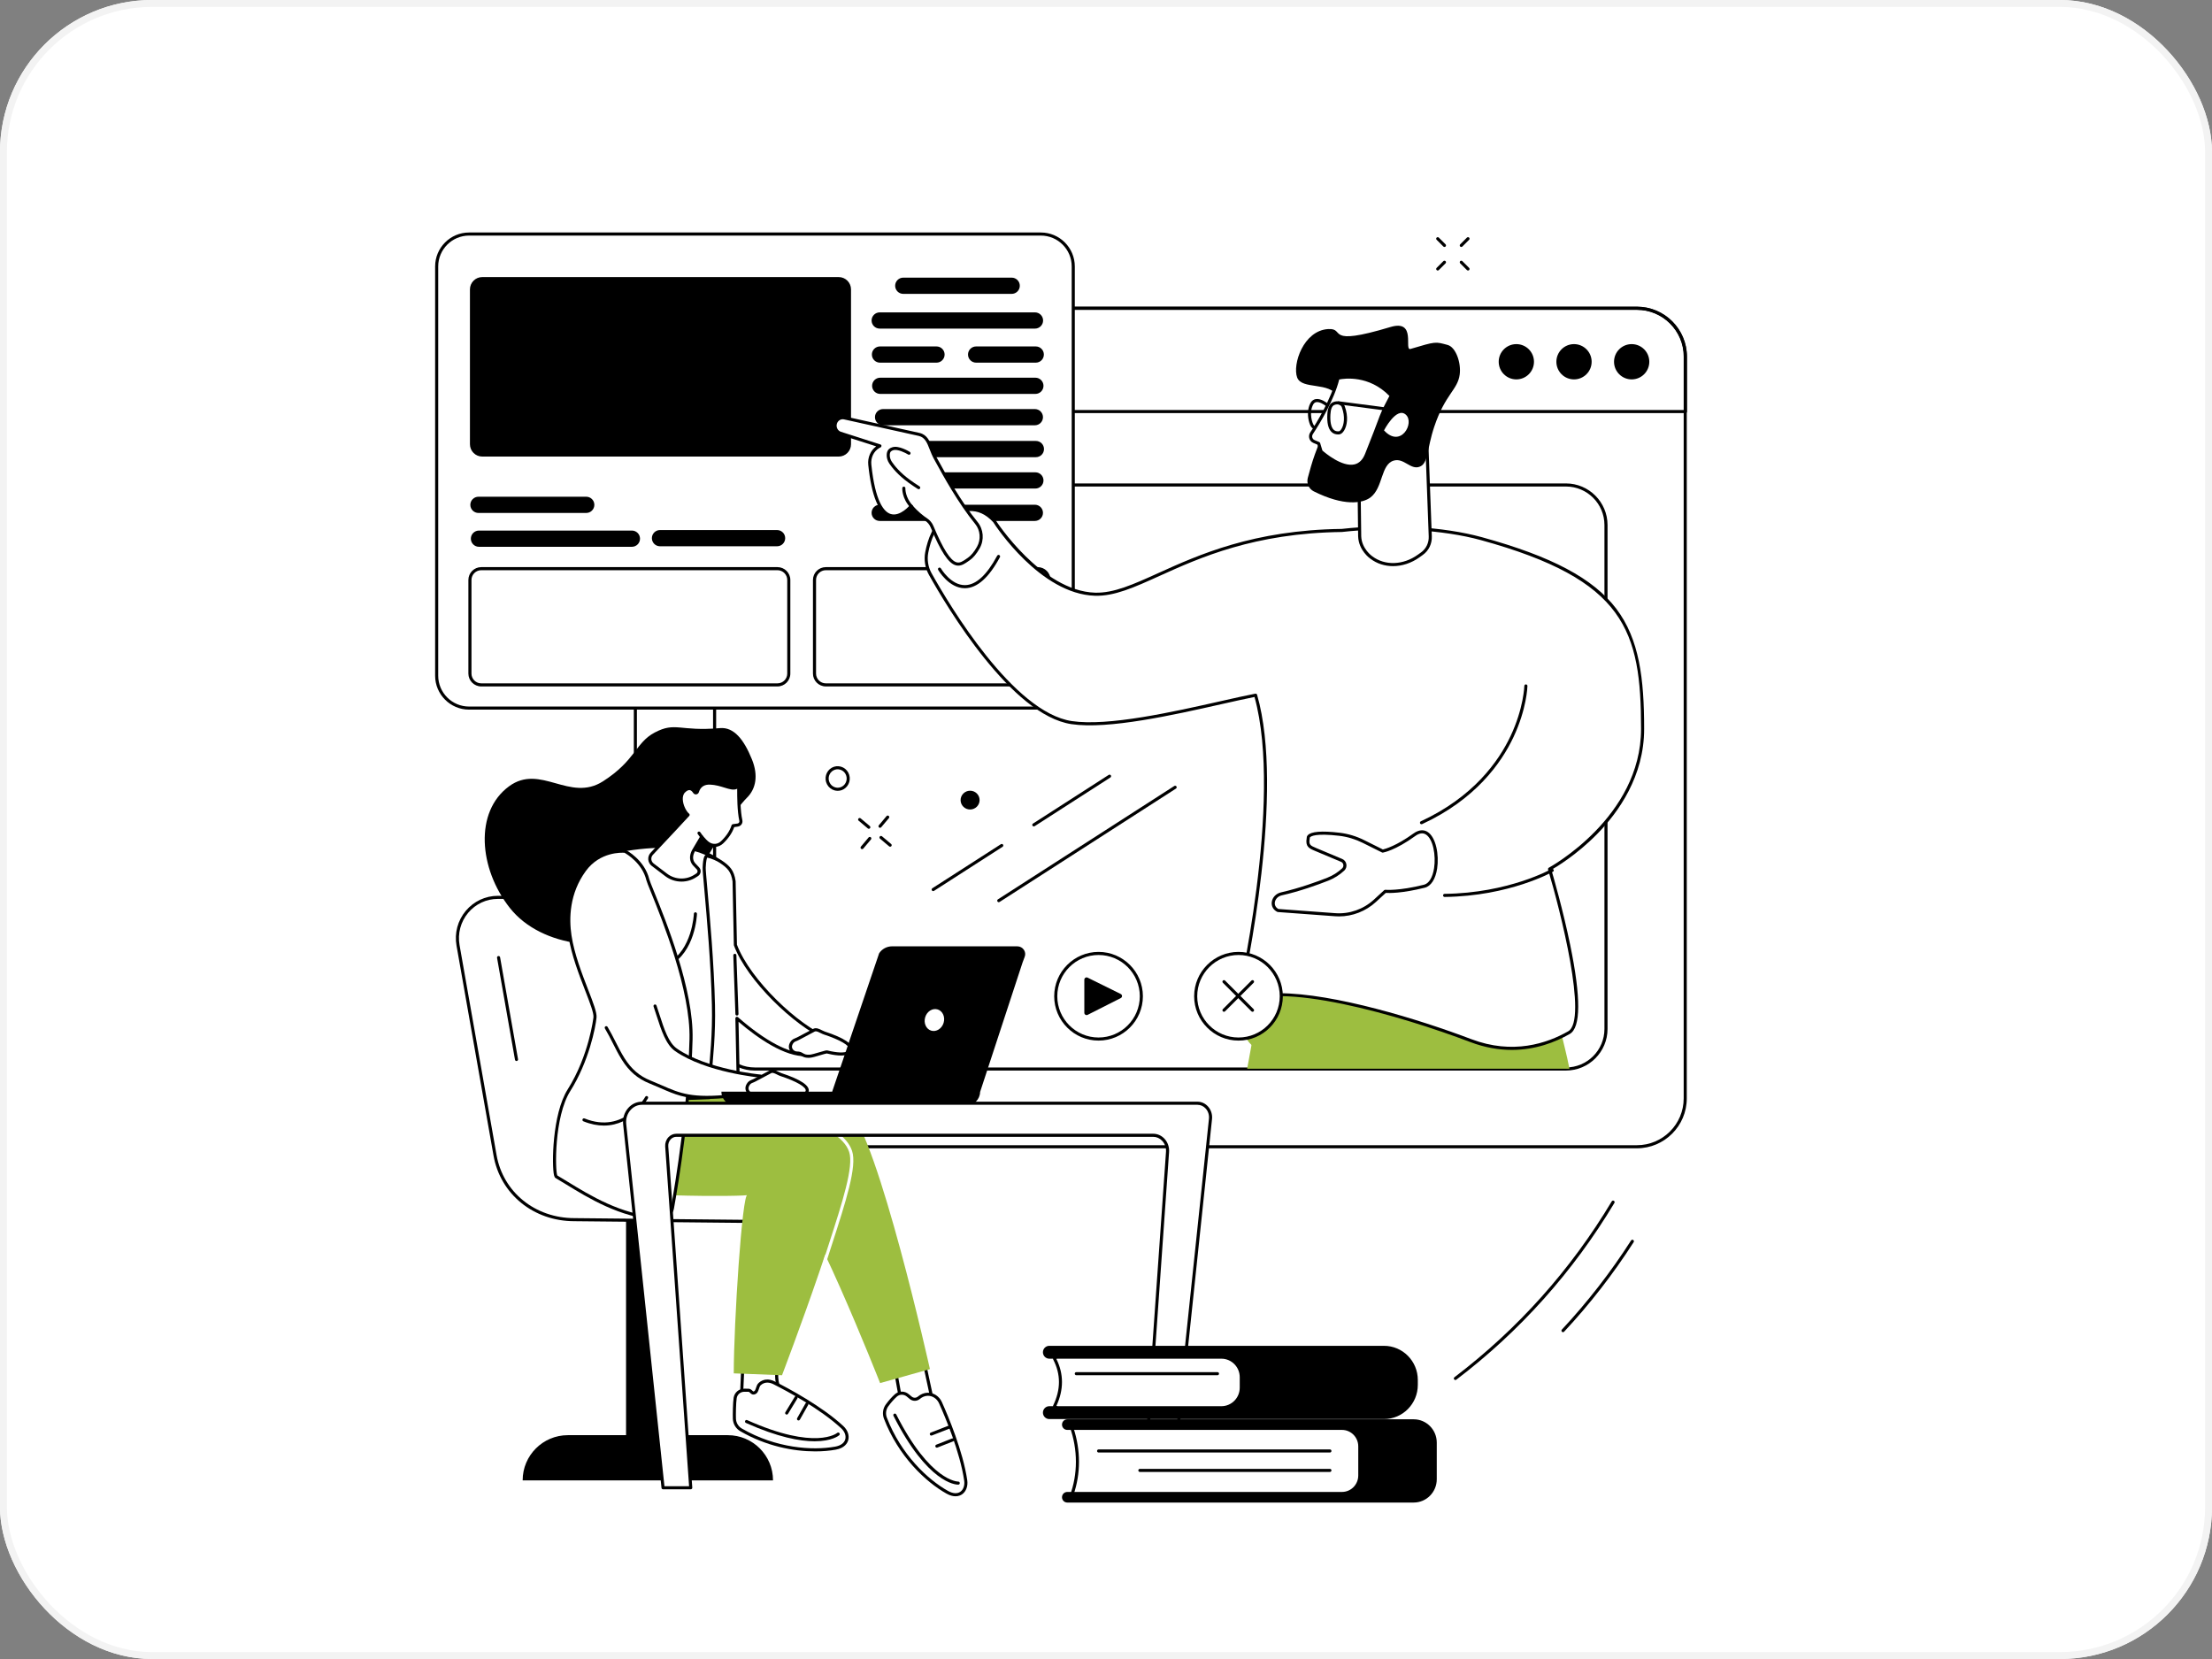 <?xml version="1.0" encoding="UTF-8"?>
<svg xmlns="http://www.w3.org/2000/svg" width="320" height="240" viewBox="0 0 320 240" fill="none">
  <rect x="0" y="0" width="320" height="240" fill="#808080" stroke="none"/>
  <g clip-path="url(#clip0_348_596)">
    <rect width="320" height="240" rx="22" fill="white"></rect>
    <g clip-path="url(#clip1_348_596)">
      <path d="M279 251H28V0H279V251Z" fill="white"></path>
      <path d="M236.802 165.896H98.907C95.046 165.896 91.916 162.766 91.916 158.904V51.586C91.916 47.724 95.046 44.595 98.907 44.595H236.802C240.663 44.595 243.794 47.724 243.794 51.586V158.904C243.794 162.766 240.663 165.896 236.802 165.896Z" fill="white"></path>
      <path d="M98.907 44.818C95.175 44.818 92.139 47.854 92.139 51.586V158.904C92.139 162.636 95.175 165.672 98.907 165.672H236.802C240.535 165.672 243.571 162.636 243.571 158.904V51.586C243.571 47.854 240.535 44.818 236.802 44.818H98.907ZM236.802 166.119H98.907C94.929 166.119 91.693 162.882 91.693 158.904V51.586C91.693 47.608 94.929 44.371 98.907 44.371H236.802C240.781 44.371 244.018 47.608 244.018 51.586V158.904C244.018 162.882 240.781 166.119 236.802 166.119Z" fill="black"></path>
      <path d="M92.174 59.317H243.606V51.604C243.606 47.862 240.562 44.818 236.82 44.818H98.96C95.218 44.818 92.174 47.862 92.174 51.604V59.317ZM243.829 59.763H91.951C91.828 59.763 91.728 59.664 91.728 59.54V51.604C91.728 47.616 94.972 44.371 98.96 44.371H236.82C240.808 44.371 244.052 47.616 244.052 51.604V59.54C244.052 59.664 243.952 59.763 243.829 59.763Z" fill="black"></path>
      <path d="M109.17 70.382C106.099 70.382 103.601 72.88 103.601 75.951V148.856C103.601 151.926 106.099 154.424 109.17 154.424H226.54C229.61 154.424 232.108 151.926 232.108 148.856V75.951C232.108 72.88 229.61 70.382 226.54 70.382H109.17ZM226.54 154.871H109.17C105.853 154.871 103.155 152.172 103.155 148.856V75.951C103.155 72.635 105.853 69.936 109.17 69.936H226.54C229.856 69.936 232.555 72.635 232.555 75.951V148.856C232.555 152.172 229.856 154.871 226.54 154.871Z" fill="black"></path>
      <path d="M221.914 52.334C221.914 53.742 220.772 54.885 219.362 54.885C217.954 54.885 216.811 53.742 216.811 52.334C216.811 50.924 217.954 49.782 219.362 49.782C220.772 49.782 221.914 50.924 221.914 52.334Z" fill="black"></path>
      <path d="M230.256 52.334C230.256 53.742 229.113 54.885 227.705 54.885C226.295 54.885 225.154 53.742 225.154 52.334C225.154 50.924 226.295 49.782 227.705 49.782C229.113 49.782 230.256 50.924 230.256 52.334Z" fill="black"></path>
      <path d="M238.597 52.334C238.597 53.742 237.455 54.885 236.046 54.885C234.637 54.885 233.495 53.742 233.495 52.334C233.495 50.924 234.637 49.782 236.046 49.782C237.455 49.782 238.597 50.924 238.597 52.334Z" fill="black"></path>
      <path d="M150.577 102.436H67.857C65.269 102.436 63.171 100.338 63.171 97.75V38.544C63.171 35.955 65.269 33.857 67.857 33.857H150.577C153.166 33.857 155.264 35.955 155.264 38.544V97.75C155.264 100.338 153.166 102.436 150.577 102.436Z" fill="white"></path>
      <path d="M67.857 34.081C65.397 34.081 63.394 36.083 63.394 38.544V97.75C63.394 100.211 65.397 102.213 67.857 102.213H150.577C153.038 102.213 155.04 100.211 155.04 97.75V38.544C155.04 36.083 153.038 34.081 150.577 34.081H67.857ZM150.577 102.659H67.857C65.15 102.659 62.948 100.457 62.948 97.75V38.544C62.948 35.836 65.15 33.634 67.857 33.634H150.577C153.284 33.634 155.487 35.836 155.487 38.544V97.75C155.487 100.457 153.284 102.659 150.577 102.659Z" fill="black"></path>
      <path d="M146.356 42.513H130.672C130.023 42.513 129.497 41.986 129.497 41.339C129.497 40.69 130.023 40.165 130.672 40.165H146.356C147.005 40.165 147.531 40.69 147.531 41.339C147.531 41.986 147.005 42.513 146.356 42.513Z" fill="black"></path>
      <path d="M149.726 47.538H127.263C126.615 47.538 126.089 47.013 126.089 46.365C126.089 45.716 126.615 45.191 127.263 45.191H149.726C150.375 45.191 150.9 45.716 150.9 46.365C150.9 47.013 150.375 47.538 149.726 47.538Z" fill="black"></path>
      <path d="M149.783 56.986H127.337C126.689 56.986 126.163 56.461 126.163 55.812C126.163 55.164 126.689 54.639 127.337 54.639H149.783C150.432 54.639 150.957 55.164 150.957 55.812C150.957 56.461 150.432 56.986 149.783 56.986Z" fill="black"></path>
      <path d="M149.709 61.524H127.751C127.103 61.524 126.577 60.999 126.577 60.35C126.577 59.703 127.103 59.177 127.751 59.177H149.709C150.358 59.177 150.883 59.703 150.883 60.35C150.883 60.999 150.358 61.524 149.709 61.524Z" fill="black"></path>
      <path d="M149.857 66.138H127.9C127.251 66.138 126.726 65.612 126.726 64.964C126.726 64.315 127.251 63.79 127.9 63.79H149.857C150.506 63.79 151.031 64.315 151.031 64.964C151.031 65.612 150.506 66.138 149.857 66.138Z" fill="black"></path>
      <path d="M149.783 70.675H127.337C126.689 70.675 126.163 70.15 126.163 69.502C126.163 68.853 126.689 68.328 127.337 68.328H149.783C150.431 68.328 150.957 68.853 150.957 69.502C150.957 70.15 150.431 70.675 149.783 70.675Z" fill="black"></path>
      <path d="M149.708 75.363H127.263C126.615 75.363 126.089 74.838 126.089 74.19C126.089 73.541 126.615 73.016 127.263 73.016H149.708C150.357 73.016 150.883 73.541 150.883 74.19C150.883 74.838 150.357 75.363 149.708 75.363Z" fill="black"></path>
      <path d="M135.479 52.464H127.304C126.656 52.464 126.131 51.939 126.131 51.29C126.131 50.642 126.656 50.117 127.304 50.117H135.479C136.128 50.117 136.653 50.642 136.653 51.29C136.653 51.939 136.128 52.464 135.479 52.464Z" fill="black"></path>
      <path d="M149.838 52.464H141.212C140.563 52.464 140.038 51.939 140.038 51.29C140.038 50.642 140.563 50.117 141.212 50.117H149.838C150.487 50.117 151.012 50.642 151.012 51.29C151.012 51.939 150.487 52.464 149.838 52.464Z" fill="black"></path>
      <path d="M91.414 79.102H69.29C68.642 79.102 68.116 78.576 68.116 77.927C68.116 77.28 68.642 76.754 69.29 76.754H91.414C92.062 76.754 92.588 77.28 92.588 77.927C92.588 78.576 92.062 79.102 91.414 79.102Z" fill="black"></path>
      <path d="M112.416 79.027H95.478C94.83 79.027 94.304 78.502 94.304 77.853C94.304 77.205 94.83 76.68 95.478 76.68H112.416C113.064 76.68 113.59 77.205 113.59 77.853C113.59 78.502 113.064 79.027 112.416 79.027Z" fill="black"></path>
      <path d="M84.809 74.207H69.215C68.567 74.207 68.041 73.681 68.041 73.033C68.041 72.385 68.567 71.859 69.215 71.859H84.809C85.457 71.859 85.982 72.384 85.982 73.033C85.982 73.681 85.457 74.207 84.809 74.207Z" fill="black"></path>
      <path d="M69.619 82.49C68.84 82.49 68.206 83.123 68.206 83.903V97.443C68.206 98.223 68.84 98.857 69.619 98.857H112.474C113.253 98.857 113.888 98.223 113.888 97.443V83.903C113.888 83.123 113.253 82.49 112.474 82.49H69.619ZM112.474 99.304H69.619C68.594 99.304 67.759 98.469 67.759 97.443V83.903C67.759 82.877 68.594 82.043 69.619 82.043H112.474C113.5 82.043 114.334 82.877 114.334 83.903V97.443C114.334 98.469 113.5 99.304 112.474 99.304Z" fill="black"></path>
      <path d="M119.467 82.489C118.687 82.489 118.053 83.123 118.053 83.902V97.443C118.053 98.222 118.687 98.857 119.467 98.857H150.121C150.9 98.857 151.534 98.222 151.534 97.443V83.902C151.534 83.123 150.9 82.489 150.121 82.489H119.467ZM150.121 99.303H119.467C118.441 99.303 117.607 98.468 117.607 97.443V83.902C117.607 82.877 118.441 82.043 119.467 82.043H150.121C151.146 82.043 151.98 82.877 151.98 83.902V97.443C151.98 98.468 151.146 99.303 150.121 99.303Z" fill="black"></path>
      <path d="M121.327 66.05H69.77C68.783 66.05 67.984 65.251 67.984 64.264V41.868C67.984 40.881 68.783 40.082 69.77 40.082H121.327C122.313 40.082 123.113 40.881 123.113 41.868V64.264C123.113 65.251 122.313 66.05 121.327 66.05Z" fill="black"></path>
      <path d="M227.044 154.604C226.83 153.488 226.627 152.659 226.443 151.874C225.081 146.065 223.619 141.33 222.552 138.137L219.657 127.588L183.94 134.082C183.94 134.082 182.784 141.881 180.424 154.604H227.044Z" fill="#9DBE40"></path>
      <path d="M188.557 153.272C192.477 153.272 195.028 149.001 193.274 145.37C192.873 144.538 192.463 143.699 192.061 142.885C189.048 136.804 180.424 138.131 179.349 144.875C179.331 144.994 179.09 145.113 179.074 145.233C178.518 149.501 181.801 153.272 185.96 153.272H188.557Z" fill="#9DBE40"></path>
      <path d="M237.628 105.452C237.628 90.458 234.715 83.536 214.319 77.928C209.139 76.505 201.502 75.906 194.101 76.739C173.491 76.994 165.615 86.189 158.399 85.961C150.455 85.71 143.856 75.396 143.856 75.396C141.227 72.542 138.438 73.986 136.946 74.835C135.158 75.852 134.395 78.231 134.072 79.9C133.864 80.979 134.047 82.097 134.578 83.048C137.212 87.765 146.466 103.262 155.029 104.537C161.823 105.549 175.44 101.767 181.644 100.57C186.018 115.842 179.072 145.23 179.072 145.23C184.259 141.515 201.632 146.305 212.766 150.536C218.333 152.652 223.33 151.471 226.98 149.383C230.629 147.295 224.165 125.725 224.165 125.725C224.165 125.725 237.628 118.524 237.628 105.452Z" fill="white"></path>
      <path d="M185.01 143.684C192.964 143.684 205.291 147.457 212.845 150.328C218.823 152.599 223.771 150.963 226.868 149.189C229.736 147.549 225.736 131.742 223.952 125.789C223.922 125.688 223.967 125.578 224.06 125.528C224.194 125.457 237.404 118.237 237.404 105.452C237.404 91.215 235.121 83.878 214.26 78.143C208.77 76.634 201.054 76.182 194.126 76.961C181.432 77.118 173.523 80.699 167.749 83.313C164.094 84.967 161.213 86.274 158.392 86.184C150.507 85.936 144.078 76.153 143.679 75.533C141.396 73.068 139.05 73.894 137.056 75.029C135.37 75.988 134.622 78.231 134.291 79.943C134.094 80.965 134.265 82.029 134.773 82.939C137.395 87.635 146.609 103.058 155.062 104.317C160.327 105.102 169.734 102.981 176.602 101.433C178.554 100.993 180.24 100.614 181.602 100.35C181.713 100.329 181.827 100.397 181.859 100.508C185.877 114.537 180.313 140.712 179.409 144.753C180.758 144.002 182.7 143.684 185.01 143.684ZM218.704 151.886C216.851 151.886 214.834 151.561 212.687 150.745C202.754 146.971 184.526 141.599 179.202 145.411C179.127 145.466 179.025 145.467 178.948 145.415C178.871 145.363 178.834 145.269 178.855 145.179C178.924 144.886 185.679 115.926 181.485 100.828C180.166 101.088 178.553 101.451 176.699 101.869C169.797 103.424 160.343 105.556 154.996 104.758C146.341 103.469 137.03 87.898 134.383 83.156C133.824 82.154 133.636 80.984 133.853 79.858C134.201 78.054 135.002 75.684 136.836 74.641C138.137 73.9 141.185 72.167 144.02 75.245C144.029 75.254 144.037 75.265 144.044 75.276C144.11 75.377 150.672 85.494 158.407 85.739C161.119 85.825 163.963 84.537 167.564 82.906C173.375 80.276 181.333 76.674 194.099 76.516C201.057 75.732 208.836 76.19 214.379 77.714C224.493 80.494 230.483 83.677 233.8 88.035C237.162 92.453 237.851 98.192 237.851 105.452C237.851 112.28 234.156 117.484 231.056 120.647C228.118 123.645 225.141 125.427 224.431 125.833C224.715 126.8 226.126 131.688 227.159 136.726C228.721 144.334 228.698 148.657 227.091 149.577C225.021 150.761 222.148 151.886 218.704 151.886Z" fill="black"></path>
      <path d="M139.573 85.095C137.275 85.095 135.785 82.552 135.722 82.442C135.661 82.336 135.698 82.199 135.804 82.138C135.911 82.077 136.047 82.113 136.11 82.219C136.124 82.245 137.564 84.683 139.614 84.648C141.193 84.624 142.756 83.192 144.26 80.391C144.318 80.283 144.454 80.243 144.562 80.301C144.671 80.359 144.712 80.495 144.654 80.603C143.066 83.558 141.373 85.069 139.619 85.095C139.603 85.095 139.588 85.095 139.573 85.095Z" fill="black"></path>
      <path d="M205.641 119.24C205.556 119.24 205.475 119.192 205.438 119.11C205.386 118.998 205.435 118.865 205.546 118.814C213.113 115.313 216.781 110.177 218.525 106.483C220.418 102.478 220.52 99.257 220.521 99.225C220.524 99.104 220.623 99.007 220.744 99.007C220.746 99.007 220.748 99.007 220.75 99.008C220.872 99.011 220.97 99.114 220.967 99.236C220.964 99.371 220.864 102.567 218.939 106.654C217.165 110.42 213.433 115.658 205.734 119.219C205.704 119.233 205.672 119.24 205.641 119.24Z" fill="black"></path>
      <path d="M208.985 129.757C208.864 129.757 208.763 129.659 208.762 129.536C208.76 129.413 208.86 129.311 208.983 129.31C218.262 129.2 224.381 125.751 224.443 125.716C224.549 125.655 224.686 125.692 224.747 125.799C224.808 125.906 224.772 126.042 224.665 126.104C224.603 126.139 218.382 129.645 208.988 129.757C208.987 129.757 208.986 129.757 208.985 129.757Z" fill="black"></path>
      <path d="M200.395 128.943C200.395 128.943 202.295 129.147 206.057 128.205C208.901 127.492 208.061 118.263 204.603 120.763C201.715 122.849 200.026 123.122 200.026 123.122L197.241 121.734C196.149 121.19 194.976 120.831 193.77 120.69C188.971 120.125 189.26 121.233 189.26 121.233C189.054 122.354 189.455 122.523 190.337 122.894L194.091 124.471C194.612 124.69 194.73 125.4 194.311 125.787C193.659 126.39 192.907 126.864 192.09 127.187C190.61 127.771 188.031 128.711 185.372 129.312C184.122 129.594 183.725 131.144 184.878 131.717L193.166 132.327C195.265 132.482 197.338 131.753 198.912 130.306L200.395 128.943Z" fill="white"></path>
      <path d="M184.94 131.498L193.182 132.105C195.208 132.255 197.241 131.539 198.761 130.142L200.243 128.778C200.29 128.735 200.355 128.714 200.418 128.721C200.437 128.723 202.335 128.907 206.003 127.988C206.725 127.807 207.257 126.93 207.463 125.581C207.741 123.754 207.326 121.363 206.263 120.713C205.827 120.447 205.313 120.524 204.734 120.944C201.837 123.038 200.133 123.33 200.061 123.342C200.015 123.35 199.968 123.342 199.926 123.321L197.142 121.934C196.058 121.394 194.914 121.049 193.744 120.912C190.347 120.511 189.65 120.976 189.517 121.128C189.515 121.13 189.476 121.177 189.476 121.177C189.484 121.208 189.485 121.241 189.479 121.273C189.306 122.218 189.543 122.317 190.423 122.688L194.177 124.265C194.489 124.397 194.712 124.679 194.772 125.02C194.834 125.368 194.717 125.715 194.462 125.951C193.785 126.576 193.015 127.062 192.172 127.395C190.524 128.044 188.016 128.943 185.421 129.529C184.801 129.67 184.473 130.148 184.424 130.558C184.376 130.955 184.564 131.295 184.94 131.498ZM193.711 132.571C193.523 132.571 193.337 132.564 193.149 132.55L184.862 131.94C184.833 131.938 184.805 131.93 184.779 131.917C184.206 131.633 183.908 131.104 183.98 130.505C184.063 129.824 184.602 129.257 185.323 129.094C188.026 128.483 190.672 127.507 192.008 126.979C192.8 126.667 193.523 126.211 194.158 125.624C194.303 125.491 194.367 125.294 194.333 125.098C194.299 124.904 194.179 124.75 194.004 124.677L190.249 123.099C189.385 122.736 188.812 122.494 189.035 121.226C189.029 121.142 189.045 120.992 189.181 120.835C189.659 120.287 191.211 120.164 193.797 120.468C195.018 120.613 196.21 120.971 197.341 121.534L200.056 122.888C200.392 122.811 201.986 122.379 204.472 120.582C205.393 119.917 206.08 120.079 206.496 120.333C207.75 121.098 208.203 123.688 207.904 125.649C207.67 127.184 207.016 128.194 206.112 128.421C202.795 129.251 200.922 129.202 200.474 129.173L199.063 130.47C197.594 131.821 195.669 132.571 193.711 132.571Z" fill="black"></path>
      <path d="M120.868 61.202C121.05 60.654 121.595 60.331 122.14 60.451C123.661 60.786 131.497 62.512 132.958 62.844C134.42 63.177 134.478 64.804 135.311 66.293C136.034 67.589 138.525 72.337 141.24 75.644C142.058 76.641 142.172 78.071 141.536 79.203C141.171 79.852 140.706 80.491 140.156 80.867C138.739 81.834 137.675 82.989 134.831 76.183C134.657 75.768 134.366 75.411 133.989 75.163C133.46 74.815 132.627 74.183 131.814 73.218C131.814 73.218 127.048 79.036 125.831 67.222C125.722 66.171 126.19 65.15 127.074 64.632C127.145 64.591 127.218 64.55 127.296 64.509L121.588 62.679C120.991 62.487 120.665 61.818 120.868 61.202Z" fill="white"></path>
      <path d="M131.814 72.995C131.879 72.995 131.941 73.023 131.984 73.073C132.771 74.007 133.576 74.624 134.112 74.978C134.524 75.249 134.844 75.636 135.036 76.097C136.425 79.418 137.485 81.086 138.374 81.345C138.871 81.49 139.32 81.176 139.84 80.814L140.029 80.682C140.48 80.374 140.922 79.84 141.342 79.093C141.935 78.038 141.825 76.709 141.067 75.786C138.637 72.824 136.378 68.703 135.413 66.943C135.294 66.726 135.194 66.543 135.116 66.402C134.857 65.939 134.675 65.474 134.499 65.025C134.116 64.043 133.813 63.267 132.909 63.062C131.567 62.757 124.645 61.231 122.092 60.669C121.66 60.574 121.226 60.833 121.08 61.272C120.998 61.52 121.018 61.784 121.136 62.016C121.246 62.234 121.431 62.395 121.656 62.466L127.364 64.297C127.45 64.324 127.511 64.4 127.519 64.49C127.526 64.579 127.48 64.665 127.4 64.707C127.326 64.746 127.255 64.785 127.187 64.825C126.397 65.287 125.951 66.219 126.052 67.2C126.608 72.588 127.888 74.069 128.864 74.362C130.232 74.773 131.627 73.093 131.641 73.076C131.683 73.025 131.745 72.995 131.812 72.995C131.813 72.995 131.813 72.995 131.814 72.995ZM138.627 81.828C138.504 81.828 138.379 81.811 138.249 81.774C137.192 81.466 136.109 79.82 134.625 76.269C134.466 75.89 134.204 75.573 133.867 75.35C133.344 75.006 132.578 74.422 131.811 73.555C131.354 74.037 130.083 75.195 128.736 74.79C127.127 74.307 126.075 71.768 125.608 67.245C125.498 66.177 125.945 65.153 126.759 64.571L121.52 62.891C121.181 62.782 120.903 62.543 120.738 62.219C120.568 61.884 120.538 61.489 120.657 61.131C120.874 60.475 121.533 60.089 122.187 60.233C124.742 60.795 131.665 62.321 133.007 62.626C134.143 62.884 134.517 63.845 134.915 64.862C135.086 65.297 135.261 65.748 135.505 66.185C135.585 66.326 135.685 66.51 135.805 66.728C136.763 68.477 139.008 72.573 141.413 75.503C142.285 76.567 142.413 78.097 141.73 79.312C141.277 80.119 140.789 80.704 140.281 81.051L140.095 81.18C139.637 81.5 139.166 81.828 138.627 81.828Z" fill="black"></path>
      <path d="M132.905 70.774C132.867 70.774 132.828 70.765 132.793 70.744C132.414 70.523 131.718 70.029 131.436 69.827C129.894 68.722 129.034 67.622 128.657 67.065C128.395 66.676 128.262 66.24 128.273 65.803C128.295 64.981 128.817 64.798 129.068 64.711C129.985 64.391 131.456 65.274 131.621 65.376C131.726 65.441 131.758 65.578 131.694 65.683C131.629 65.788 131.491 65.82 131.387 65.756C130.988 65.511 129.823 64.921 129.215 65.132C128.978 65.215 128.733 65.3 128.719 65.815C128.71 66.157 128.817 66.504 129.028 66.816C129.387 67.348 130.211 68.4 131.696 69.464C131.912 69.619 132.645 70.141 133.017 70.358C133.124 70.421 133.16 70.557 133.098 70.663C133.057 70.735 132.981 70.774 132.905 70.774Z" fill="black"></path>
      <path d="M131.878 73.509C131.818 73.509 131.758 73.485 131.715 73.439C130.452 72.096 130.526 70.668 130.53 70.608C130.538 70.486 130.645 70.392 130.767 70.399C130.89 70.407 130.983 70.513 130.976 70.636C130.975 70.657 130.92 71.942 132.039 73.132C132.125 73.223 132.12 73.363 132.03 73.448C131.987 73.489 131.932 73.509 131.878 73.509Z" fill="black"></path>
      <path d="M206.91 77.578L206.394 63.605L196.592 68.753L196.699 77.584C196.77 79.552 198.387 80.65 198.387 80.65C200.391 82.173 203.197 81.897 205.239 80.43L205.712 80.09C206.502 79.522 206.955 78.573 206.91 77.578Z" fill="white"></path>
      <path d="M196.816 68.886L196.922 77.581C196.988 79.402 198.497 80.456 198.513 80.467C200.346 81.859 202.992 81.77 205.109 80.249L205.581 79.909C206.315 79.381 206.729 78.514 206.687 77.588C206.687 77.587 206.687 77.586 206.687 77.586L206.183 63.967L196.816 68.886ZM201.519 81.9C200.336 81.9 199.194 81.545 198.252 80.828C198.192 80.788 196.55 79.649 196.476 77.592L196.368 68.755C196.367 68.672 196.413 68.594 196.487 68.555L206.289 63.408C206.358 63.372 206.439 63.374 206.505 63.412C206.571 63.451 206.614 63.52 206.617 63.596L207.134 77.568C207.182 78.645 206.699 79.655 205.841 80.272L205.369 80.611C204.176 81.469 202.822 81.9 201.519 81.9Z" fill="black"></path>
      <path d="M192.143 47.603C194.759 47.446 191.47 50.217 201.146 47.309C204.999 46.151 203.05 50.778 204.05 50.48C207.745 49.382 207.618 49.415 209.422 49.902C210.615 50.224 211.393 52.489 211.169 54.181C210.871 56.414 209.08 56.991 207.494 61.71C206.381 65.024 206.654 67.038 205.363 67.522C204.057 68.011 203.093 66.209 201.629 66.632C199.732 67.18 200.107 70.556 198.261 71.958C197.098 72.84 194.391 73.251 190.051 71.079C189.347 70.728 188.986 69.906 189.194 69.126C189.46 68.129 189.804 66.87 190.229 65.695C192.256 60.096 194.194 58.83 193.491 57.381C192.416 55.159 188.33 56.434 187.653 54.609C186.951 52.713 188.561 47.816 192.143 47.603Z" fill="black"></path>
      <path d="M201.274 57.24L200.526 58.678C200.173 59.356 199.867 60.056 199.608 60.777C199.123 62.13 198.201 64.418 197.697 65.71C196.079 69.865 191.112 65.3 191.112 65.3L190.766 64.157L190.098 63.877C189.968 63.822 189.849 63.741 189.764 63.628C189.549 63.343 189.548 62.967 189.73 62.69C190.728 61.173 192.811 57.767 193.558 54.71C193.558 54.71 197.822 53.577 201.274 57.24Z" fill="white"></path>
      <path d="M191.307 65.176C191.668 65.494 194.142 67.598 195.949 67.179C196.633 67.02 197.151 66.498 197.489 65.629C197.629 65.272 197.8 64.839 197.984 64.371C198.457 63.172 199.048 61.678 199.398 60.702C199.659 59.975 199.972 59.259 200.328 58.575L201.002 57.279C198.026 54.226 194.451 54.755 193.741 54.898C192.975 57.888 191.024 61.131 189.917 62.812C189.781 63.019 189.791 63.293 189.941 63.493C189.996 63.566 190.081 63.627 190.184 63.671L190.852 63.951C190.913 63.977 190.96 64.028 190.979 64.092L191.307 65.176ZM195.45 67.68C193.396 67.68 191.068 65.563 190.96 65.465C190.931 65.438 190.909 65.404 190.898 65.365L190.583 64.322L190.012 64.082C189.835 64.009 189.688 63.898 189.585 63.761C189.321 63.412 189.305 62.932 189.544 62.566C190.435 61.212 192.59 57.729 193.341 54.657C193.361 54.578 193.422 54.515 193.5 54.494C193.545 54.483 197.933 53.371 201.437 57.087C201.502 57.157 201.516 57.259 201.472 57.343L200.724 58.781C200.377 59.448 200.073 60.145 199.818 60.852C199.465 61.835 198.874 63.332 198.399 64.536C198.215 65.003 198.045 65.435 197.906 65.791C197.51 66.806 196.885 67.42 196.049 67.613C195.854 67.659 195.654 67.68 195.45 67.68Z" fill="black"></path>
      <path d="M200.217 62.259C200.217 62.259 202.013 58.799 203.362 59.978C204.711 61.156 202.642 64.913 200.217 62.259Z" fill="white"></path>
      <path d="M193.436 58.499C193.301 58.499 193.159 58.53 193.02 58.591C192.691 58.737 192.51 59.184 192.466 59.956C192.405 61.048 192.566 61.812 192.929 62.163C193.123 62.35 193.377 62.427 193.701 62.397C193.776 62.389 193.921 62.283 194.058 62.064C194.416 61.493 194.642 60.317 194.103 58.884C194.054 58.752 193.925 58.633 193.76 58.563C193.659 58.521 193.55 58.499 193.436 58.499ZM193.569 62.849C193.189 62.849 192.871 62.727 192.619 62.484C192.153 62.034 191.951 61.175 192.021 59.931C192.075 58.975 192.343 58.404 192.84 58.184C193.206 58.021 193.595 58.01 193.933 58.152C194.213 58.269 194.427 58.479 194.52 58.726C195.117 60.31 194.868 61.611 194.436 62.301C194.231 62.627 193.985 62.819 193.742 62.841C193.683 62.846 193.625 62.849 193.569 62.849Z" fill="black"></path>
      <path d="M201.839 59.568C201.83 59.568 201.82 59.568 201.81 59.566L193.629 58.498C193.508 58.482 193.421 58.371 193.437 58.248C193.453 58.126 193.564 58.039 193.687 58.056L201.868 59.125C201.989 59.14 202.076 59.252 202.06 59.375C202.046 59.487 201.949 59.568 201.839 59.568Z" fill="black"></path>
      <path d="M189.994 61.974C189.961 61.974 189.927 61.967 189.895 61.951C189.66 61.838 189.492 61.401 189.414 61.151C189.165 60.359 189.081 59.192 189.592 58.285C189.763 57.981 190.008 57.797 190.321 57.738C191.095 57.591 192 58.319 192.039 58.35C192.134 58.428 192.149 58.568 192.071 58.664C191.993 58.76 191.853 58.774 191.757 58.697C191.542 58.521 190.874 58.087 190.403 58.177C190.224 58.211 190.086 58.318 189.98 58.505C189.296 59.719 189.884 61.392 190.098 61.554C190.209 61.607 190.251 61.738 190.198 61.849C190.16 61.929 190.079 61.974 189.994 61.974Z" fill="black"></path>
      <path d="M144.869 144.122C144.869 147.542 142.096 150.315 138.676 150.315C135.256 150.315 132.484 147.542 132.484 144.122C132.484 140.703 135.256 137.931 138.676 137.931C142.096 137.931 144.869 140.703 144.869 144.122Z" fill="white"></path>
      <path d="M165.113 144.122C165.113 147.542 162.341 150.315 158.922 150.315C155.502 150.315 152.729 147.542 152.729 144.122C152.729 140.703 155.502 137.931 158.922 137.931C162.341 137.931 165.113 140.703 165.113 144.122Z" fill="white"></path>
      <path d="M158.922 138.154C155.631 138.154 152.953 140.831 152.953 144.122C152.953 147.413 155.631 150.091 158.922 150.091C162.213 150.091 164.89 147.413 164.89 144.122C164.89 140.831 162.213 138.154 158.922 138.154ZM158.922 150.538C155.385 150.538 152.506 147.659 152.506 144.122C152.506 140.585 155.385 137.707 158.922 137.707C162.459 137.707 165.337 140.585 165.337 144.122C165.337 147.659 162.459 150.538 158.922 150.538Z" fill="black"></path>
      <path d="M156.865 146.519V141.726C156.865 141.481 157.122 141.321 157.34 141.43L162.134 143.797C162.377 143.917 162.379 144.264 162.137 144.387L157.343 146.814C157.124 146.924 156.865 146.765 156.865 146.519Z" fill="black"></path>
      <path d="M185.359 144.122C185.359 147.542 182.587 150.315 179.166 150.315C175.747 150.315 172.975 147.542 172.975 144.122C172.975 140.703 175.747 137.931 179.166 137.931C182.587 137.931 185.359 140.703 185.359 144.122Z" fill="white"></path>
      <path d="M179.167 138.154C175.875 138.154 173.197 140.831 173.197 144.122C173.197 147.413 175.875 150.091 179.167 150.091C182.458 150.091 185.135 147.413 185.135 144.122C185.135 140.831 182.458 138.154 179.167 138.154ZM179.167 150.538C175.629 150.538 172.752 147.659 172.752 144.122C172.752 140.585 175.629 137.707 179.167 137.707C182.704 137.707 185.582 140.585 185.582 144.122C185.582 147.659 182.704 150.538 179.167 150.538Z" fill="black"></path>
      <path d="M181.197 146.37C181.14 146.37 181.083 146.348 181.04 146.304L176.908 142.173C176.822 142.086 176.822 141.944 176.908 141.857C176.996 141.77 177.137 141.77 177.225 141.857L181.355 145.989C181.442 146.076 181.442 146.218 181.355 146.304C181.312 146.348 181.255 146.37 181.197 146.37Z" fill="black"></path>
      <path d="M177.067 146.37C177.01 146.37 176.952 146.348 176.908 146.304C176.822 146.218 176.822 146.076 176.908 145.989L181.04 141.857C181.127 141.77 181.269 141.77 181.355 141.857C181.442 141.944 181.442 142.086 181.355 142.173L177.225 146.304C177.18 146.348 177.123 146.37 177.067 146.37Z" fill="black"></path>
      <path d="M149.556 119.555C149.483 119.555 149.411 119.519 149.368 119.453C149.302 119.349 149.331 119.211 149.436 119.144L160.394 112.1C160.499 112.033 160.636 112.064 160.703 112.167C160.77 112.27 160.74 112.409 160.635 112.475L149.677 119.519C149.64 119.543 149.597 119.555 149.556 119.555Z" fill="black"></path>
      <path d="M134.998 128.914C134.925 128.914 134.853 128.877 134.81 128.81C134.743 128.707 134.773 128.569 134.877 128.502L144.799 122.125C144.903 122.057 145.041 122.087 145.108 122.192C145.174 122.295 145.144 122.433 145.04 122.5L135.119 128.877C135.082 128.902 135.039 128.914 134.998 128.914Z" fill="black"></path>
      <path d="M144.485 130.518C144.412 130.518 144.341 130.481 144.297 130.415C144.231 130.311 144.261 130.174 144.365 130.106L169.881 113.704C169.986 113.638 170.124 113.668 170.191 113.771C170.257 113.875 170.227 114.013 170.123 114.08L144.606 130.482C144.568 130.506 144.527 130.518 144.485 130.518Z" fill="black"></path>
      <path d="M114.371 176.755L83.098 176.444C77.443 176.444 72.606 172.752 71.615 167.132L66.261 136.757C65.624 133.138 68.38 129.817 72.022 129.817H92.427L114.371 176.755Z" fill="white"></path>
      <path d="M72.022 130.04C70.365 130.04 68.8 130.772 67.729 132.049C66.641 133.344 66.187 135.047 66.481 136.719L71.835 167.094C72.782 172.467 77.414 176.221 83.098 176.221L114.019 176.528L92.285 130.04H72.022ZM114.371 176.978C114.37 176.978 114.37 176.978 114.369 176.978L83.096 176.667C77.193 176.667 72.381 172.762 71.395 167.171L66.042 136.796C65.724 134.994 66.214 133.159 67.386 131.762C68.543 130.384 70.232 129.594 72.022 129.594H92.427C92.513 129.594 92.592 129.644 92.629 129.723L114.573 176.661C114.606 176.73 114.6 176.811 114.559 176.876C114.518 176.94 114.447 176.978 114.371 176.978Z" fill="black"></path>
      <path d="M95.714 213.894H90.569V176.39L95.714 176.586V213.894Z" fill="black"></path>
      <path d="M105.291 207.62H82.147C78.537 207.62 75.61 210.547 75.61 214.157H111.829C111.829 210.547 108.902 207.62 105.291 207.62Z" fill="black"></path>
      <path d="M74.721 153.492C74.615 153.492 74.52 153.416 74.501 153.309L71.906 138.563C71.885 138.441 71.966 138.326 72.088 138.305C72.21 138.283 72.325 138.364 72.346 138.486L74.941 153.231C74.963 153.352 74.881 153.468 74.76 153.489C74.747 153.491 74.734 153.492 74.721 153.492Z" fill="black"></path>
      <path d="M104.141 105.333C106.196 105.151 107.632 107.024 108.782 109.862C109.721 112.178 109.352 114.107 108.084 115.377C103.983 119.486 99.533 131.34 93.449 134.947C88.595 137.823 78.433 137.291 73.74 131.326C69.278 125.655 68.599 117.441 73.649 113.745C78.188 110.422 82.415 116.117 87.234 113.027C91.983 109.981 91.908 107.455 94.718 105.97C97.734 104.375 98.317 105.849 104.141 105.333Z" fill="black"></path>
      <path d="M133.427 195.596C133.384 195.775 135.477 205.355 135.477 205.355L130.665 204.549L129.215 196.45L133.427 195.596Z" fill="white"></path>
      <path d="M130.857 204.355L135.188 205.08C133.758 198.529 133.354 196.506 133.244 195.861L129.473 196.625L130.857 204.355ZM135.477 205.578C135.465 205.578 135.452 205.577 135.44 205.575L130.628 204.769C130.536 204.754 130.462 204.682 130.445 204.588L128.995 196.489C128.974 196.369 129.053 196.255 129.171 196.231L133.382 195.377C133.457 195.362 133.534 195.387 133.588 195.442C133.631 195.487 133.653 195.547 133.65 195.607C133.682 196.005 134.888 201.611 135.695 205.307C135.711 205.379 135.69 205.455 135.639 205.509C135.597 205.553 135.537 205.578 135.477 205.578Z" fill="black"></path>
      <path d="M132.922 202.213C133.216 201.965 133.637 201.724 134.173 201.701C134.979 201.666 135.714 202.171 136.048 202.913C136.883 204.767 139.082 209.933 139.705 214.156C139.925 215.648 138.798 216.862 137.043 215.884C134.168 214.282 130.179 210.602 128.091 205.17C127.851 204.546 127.937 203.84 128.33 203.302C128.652 202.862 129.088 202.33 129.595 201.876C130.079 201.443 130.807 201.437 131.309 201.849L131.76 202.221C132.1 202.5 132.586 202.495 132.922 202.213Z" fill="white"></path>
      <path d="M130.463 201.767C130.205 201.767 129.948 201.858 129.743 202.043C129.33 202.413 128.915 202.881 128.511 203.434C128.163 203.909 128.084 204.528 128.299 205.089C130.343 210.405 134.212 214.051 137.153 215.689C137.847 216.076 138.477 216.118 138.926 215.808C139.372 215.5 139.586 214.879 139.484 214.188C138.872 210.033 136.735 204.983 135.845 203.004C135.541 202.328 134.874 201.893 134.182 201.924C133.784 201.941 133.408 202.095 133.066 202.383C132.648 202.735 132.04 202.739 131.619 202.393L131.167 202.021C130.959 201.851 130.71 201.767 130.463 201.767ZM138.229 216.46C137.877 216.46 137.445 216.363 136.935 216.079C133.927 214.402 129.968 210.677 127.883 205.249C127.612 204.546 127.713 203.769 128.15 203.171C128.573 202.593 129.009 202.101 129.445 201.71C130.013 201.202 130.856 201.188 131.45 201.677L131.902 202.048C132.156 202.257 132.526 202.255 132.779 202.042C133.192 201.694 133.671 201.499 134.163 201.478C135.04 201.44 135.873 201.98 136.251 202.821C137.15 204.816 139.306 209.912 139.925 214.123C140.053 214.984 139.766 215.77 139.18 216.175C138.988 216.308 138.67 216.46 138.229 216.46Z" fill="black"></path>
      <path d="M138.61 214.779C138.231 214.779 134.174 214.542 129.254 204.818C129.198 204.708 129.242 204.573 129.353 204.518C129.463 204.463 129.597 204.507 129.653 204.616C134.584 214.362 138.577 214.331 138.618 214.332C138.744 214.327 138.844 214.424 138.849 214.547C138.853 214.67 138.756 214.774 138.633 214.778C138.629 214.779 138.621 214.779 138.61 214.779Z" fill="black"></path>
      <path d="M135.53 209.425C135.441 209.425 135.358 209.372 135.322 209.284C135.277 209.169 135.334 209.04 135.448 208.995L137.729 208.095C137.845 208.05 137.974 208.106 138.019 208.22C138.064 208.335 138.008 208.464 137.894 208.51L135.613 209.41C135.586 209.42 135.557 209.425 135.53 209.425Z" fill="black"></path>
      <path d="M134.731 207.678C134.642 207.678 134.557 207.624 134.523 207.536C134.478 207.421 134.535 207.292 134.65 207.247L137.325 206.206C137.44 206.161 137.569 206.218 137.615 206.333C137.659 206.448 137.603 206.577 137.487 206.622L134.812 207.663C134.785 207.673 134.758 207.678 134.731 207.678Z" fill="black"></path>
      <path d="M112.894 195.57C112.859 195.643 112.591 196.768 112.383 198.662C112.036 201.82 115.569 204.744 115.569 204.744L107.199 203.615L107.519 196.308L112.894 195.57Z" fill="white"></path>
      <path d="M107.431 203.421L114.894 204.427C113.897 203.45 111.886 201.14 112.161 198.638C112.307 197.314 112.485 196.336 112.596 195.836L107.734 196.504L107.431 203.421ZM115.57 204.967C115.56 204.967 115.55 204.967 115.54 204.965L107.169 203.836C107.055 203.821 106.971 203.721 106.976 203.605L107.296 196.299C107.301 196.191 107.382 196.102 107.489 196.087L112.863 195.349C112.945 195.338 113.026 195.372 113.074 195.439C113.12 195.503 113.13 195.585 113.099 195.657C113.049 195.801 112.797 196.94 112.605 198.688C112.275 201.689 115.678 204.543 115.712 204.572C115.789 204.635 115.814 204.742 115.774 204.833C115.738 204.915 115.657 204.967 115.57 204.967Z" fill="black"></path>
      <path d="M109.131 201.495C109.622 201.333 109.51 200.574 109.911 200.217C110.516 199.678 111.275 199.688 111.997 200.052C113.802 200.963 118.733 203.579 121.85 206.465C122.951 207.485 122.834 209.142 120.86 209.498C117.627 210.08 112.233 209.757 107.222 206.862C106.646 206.53 106.273 205.928 106.243 205.259C106.219 204.714 106.244 202.903 106.355 202.229C106.46 201.584 107.022 201.117 107.669 201.118L108.252 201.12C108.69 201.121 108.715 201.632 109.131 201.495Z" fill="white"></path>
      <path d="M107.665 201.342C107.121 201.342 106.662 201.73 106.575 202.265C106.467 202.923 106.442 204.72 106.466 205.25C106.492 205.84 106.816 206.37 107.333 206.668C112.236 209.501 117.515 209.873 120.821 209.278C121.604 209.137 122.12 208.768 122.275 208.238C122.428 207.716 122.207 207.099 121.698 206.628C118.632 203.789 113.822 201.223 111.896 200.252C111.404 200.003 110.686 199.825 110.06 200.383C109.926 200.503 109.861 200.704 109.793 200.916C109.693 201.228 109.58 201.582 109.201 201.707C108.851 201.823 108.653 201.627 108.522 201.498C108.42 201.396 108.361 201.344 108.251 201.343L107.668 201.342C107.667 201.342 107.666 201.342 107.665 201.342ZM117.93 209.966C114.765 209.966 110.829 209.204 107.11 207.055C106.461 206.68 106.053 206.013 106.02 205.269C105.995 204.711 106.02 202.889 106.134 202.193C106.258 201.441 106.901 200.895 107.665 200.895C107.667 200.895 107.668 200.895 107.67 200.895L108.253 200.897C108.55 200.897 108.715 201.061 108.836 201.181C108.959 201.302 108.977 201.31 109.061 201.283C109.216 201.232 109.279 201.058 109.368 200.78C109.448 200.532 109.538 200.251 109.763 200.05C110.398 199.484 111.227 199.414 112.097 199.853C114.04 200.833 118.893 203.424 122.001 206.301C122.635 206.887 122.904 207.677 122.704 208.363C122.585 208.769 122.193 209.485 120.9 209.718C120.03 209.874 119.026 209.966 117.93 209.966Z" fill="black"></path>
      <path d="M117.851 208.504C115.742 208.504 112.552 207.929 107.907 205.849C107.794 205.798 107.744 205.666 107.794 205.554C107.845 205.441 107.977 205.391 108.089 205.441C117.997 209.879 121.082 207.319 121.113 207.293C121.205 207.212 121.347 207.221 121.428 207.313C121.509 207.405 121.5 207.547 121.407 207.628C121.336 207.69 120.358 208.504 117.851 208.504Z" fill="black"></path>
      <path d="M115.517 205.492C115.48 205.492 115.442 205.483 115.408 205.463C115.3 205.402 115.262 205.266 115.323 205.158L116.534 203.01C116.594 202.902 116.73 202.864 116.838 202.925C116.945 202.986 116.983 203.121 116.923 203.229L115.712 205.378C115.671 205.451 115.595 205.492 115.517 205.492Z" fill="black"></path>
      <path d="M113.806 204.641C113.766 204.641 113.726 204.631 113.69 204.609C113.585 204.545 113.551 204.407 113.616 204.302L114.979 202.064C115.043 201.959 115.18 201.926 115.286 201.99C115.391 202.054 115.424 202.192 115.36 202.297L113.997 204.535C113.955 204.603 113.881 204.641 113.806 204.641Z" fill="black"></path>
      <path d="M90.213 158.736C90.213 158.736 119.515 157.464 122.718 160.439C127.063 164.474 134.528 198.065 134.528 198.065L127.321 200.085C127.321 200.085 116.461 172.518 113.77 172.518C111.08 172.518 85.71 171.613 85.71 171.613L90.213 158.736Z" fill="#9DBE40"></path>
      <path d="M84.449 157.811C84.449 157.811 80.585 169.156 83.66 171.225C86.735 173.294 108.902 173.118 108.133 172.86C107.364 172.601 106.151 191.436 106.151 198.678L113.13 198.948C113.13 198.948 124.252 169.819 123.054 166.567C120.909 160.748 104.737 158.785 99.454 158.006C98.366 157.847 84.449 157.811 84.449 157.811Z" fill="#9DBE40"></path>
      <path d="M119.368 182.593C119.345 182.593 119.322 182.59 119.3 182.582C119.182 182.544 119.118 182.419 119.155 182.301C119.406 181.518 119.656 180.747 119.9 179.992C121.853 173.957 123.54 168.744 122.842 166.637C121.359 162.162 110.27 160.447 106.627 159.883C106.505 159.864 106.421 159.751 106.44 159.628C106.459 159.507 106.574 159.423 106.695 159.442C113.135 160.438 121.859 162.253 123.265 166.496C124.01 168.743 122.384 173.768 120.325 180.13C120.081 180.885 119.831 181.655 119.58 182.438C119.55 182.532 119.462 182.593 119.368 182.593Z" fill="white"></path>
      <path d="M87.922 123.412C87.922 123.412 88.026 121.541 86.87 141.039C86.87 141.039 87.665 156.127 87.765 157.828C87.864 159.53 102.618 158.79 102.618 158.79C104.364 151.138 104.173 142.358 102.955 132.979L105.484 132.753L105.66 126.857C105.202 125.121 103.27 123.874 101.972 123.41C98.516 121.856 92.388 122.356 87.922 123.412Z" fill="white"></path>
      <path d="M87.094 141.04C87.121 141.549 87.891 156.155 87.987 157.815C87.993 157.902 88.239 158.671 95.23 158.723C98.439 158.748 101.673 158.61 102.438 158.575C103.978 151.698 104.074 143.333 102.734 133.007C102.726 132.947 102.743 132.886 102.781 132.839C102.819 132.792 102.875 132.762 102.935 132.756L105.267 132.548L105.436 126.883C105.015 125.36 103.312 124.125 101.897 123.619C98.405 122.051 92.344 122.617 88.133 123.591C88.087 124.334 87.891 127.581 87.094 141.04ZM95.995 159.173C95.74 159.173 95.483 159.172 95.227 159.17C87.616 159.113 87.564 158.221 87.542 157.841C87.444 156.158 86.655 141.201 86.647 141.051C86.647 141.043 86.647 141.034 86.648 141.026C87.132 132.846 87.395 128.427 87.538 126.052C87.609 124.865 87.65 124.19 87.673 123.81C87.683 123.649 87.69 123.524 87.7 123.43C87.699 123.42 87.699 123.41 87.699 123.399L87.701 123.357H87.708C87.737 123.152 87.788 123.132 87.937 123.14C87.955 123.141 87.986 123.145 88.019 123.16C92.298 122.169 98.483 121.596 102.064 123.206C103.578 123.747 105.429 125.107 105.876 126.8C105.881 126.821 105.883 126.842 105.883 126.863L105.707 132.759C105.704 132.872 105.616 132.965 105.504 132.975L103.206 133.181C104.533 143.536 104.412 151.93 102.836 158.84C102.814 158.937 102.729 159.007 102.63 159.012C102.595 159.014 99.391 159.173 95.995 159.173Z" fill="black"></path>
      <path d="M96.739 139.718C96.659 139.718 96.581 139.674 96.541 139.599C96.484 139.49 96.526 139.355 96.635 139.297C100.145 137.447 100.378 132.243 100.38 132.191C100.385 132.067 100.485 131.971 100.612 131.976C100.735 131.98 100.831 132.084 100.826 132.207C100.818 132.432 100.579 137.723 96.843 139.692C96.81 139.709 96.774 139.718 96.739 139.718Z" fill="black"></path>
      <path d="M90.415 123.152C90.415 123.152 86.862 122.742 84.574 125.867C82.302 128.97 82.025 132.508 82.454 135.352C83.181 140.181 86.216 145.677 86.076 147.177C86.008 147.905 85.236 153.082 82.314 157.717C79.907 161.536 80.011 169.953 80.481 170.226C83.648 172.073 88.843 175.819 95.029 176.265C96.172 176.348 97.106 175.756 97.271 174.832C97.931 171.136 99.702 160.417 99.968 150.354C100.198 141.64 93.993 128.408 93.72 127.272C93.057 124.519 90.415 123.152 90.415 123.152Z" fill="white"></path>
      <path d="M80.623 170.05C81.074 170.314 81.568 170.618 82.091 170.938C85.347 172.932 89.805 175.664 95.045 176.042C96.08 176.117 96.906 175.604 97.051 174.792C97.774 170.749 99.482 160.274 99.745 150.349C99.932 143.271 95.753 132.964 94.179 129.084C93.791 128.126 93.556 127.548 93.503 127.324C92.914 124.879 90.665 123.546 90.349 123.37C89.955 123.34 86.806 123.197 84.754 125.998C82.366 129.26 82.305 132.867 82.675 135.319C83.076 137.985 84.187 140.854 85.079 143.159C85.826 145.088 86.365 146.482 86.298 147.198C86.167 148.605 85.188 153.578 82.503 157.837C80.151 161.568 80.301 169.413 80.623 170.05ZM95.245 176.496C95.169 176.496 95.091 176.493 95.013 176.488C89.665 176.102 85.153 173.337 81.858 171.318C81.326 170.992 80.823 170.684 80.369 170.419C80.269 170.361 80.204 170.245 80.151 170.032C79.812 168.646 79.868 161.18 82.125 157.599C85.219 152.691 85.849 147.209 85.854 147.156C85.911 146.545 85.332 145.051 84.663 143.32C83.763 140.995 82.642 138.1 82.233 135.385C81.851 132.85 81.916 129.118 84.394 125.735C86.732 122.542 90.404 122.926 90.441 122.931C90.468 122.934 90.494 122.942 90.518 122.954C90.629 123.011 93.258 124.4 93.936 127.22C93.983 127.411 94.239 128.042 94.593 128.917C96.325 133.188 100.381 143.188 100.191 150.36C99.928 160.317 98.215 170.818 97.491 174.871C97.316 175.851 96.408 176.496 95.245 176.496Z" fill="black"></path>
      <path d="M119.728 150.246C115.618 148.65 108.357 142.008 106.387 136.705L106.198 127.491C105.98 126.037 105.468 125.45 104.253 124.638C103.777 124.32 102.957 123.962 102.29 123.829C102.29 123.829 101.946 123.634 101.87 125.52C101.834 126.438 103.002 136.646 103.211 145.396C103.358 151.52 102.444 156.869 102.505 158.046C102.51 158.133 106.54 158.939 106.811 158.669L106.838 158.588L106.606 147.317C108.872 149.293 113.203 152.699 116.641 152.576L119.728 150.246Z" fill="white"></path>
      <path d="M102.725 157.894C103.377 158.086 106.035 158.557 106.613 158.5L106.383 147.321C106.381 147.233 106.431 147.152 106.511 147.114C106.591 147.077 106.686 147.09 106.753 147.148C110.721 150.609 114.114 152.407 116.564 152.355L119.282 150.304C114.93 148.402 108.063 141.858 106.178 136.782C106.169 136.759 106.165 136.734 106.164 136.709L105.975 127.509C105.767 126.139 105.309 125.613 104.129 124.824C103.716 124.548 102.968 124.205 102.311 124.062C102.258 124.162 102.135 124.497 102.093 125.529C102.083 125.802 102.193 127.046 102.346 128.768C102.699 132.736 103.29 139.375 103.434 145.39C103.533 149.529 103.157 153.242 102.908 155.699C102.805 156.713 102.728 157.477 102.725 157.894ZM106.429 158.935C105.212 158.935 102.49 158.286 102.46 158.275C102.319 158.22 102.286 158.127 102.282 158.058C102.261 157.656 102.346 156.817 102.464 155.654C102.712 153.207 103.086 149.512 102.988 145.401C102.844 139.4 102.254 132.77 101.902 128.808C101.736 126.941 101.635 125.813 101.647 125.511C101.706 124.048 101.924 123.744 102.108 123.643C102.196 123.592 102.285 123.593 102.351 123.615C103.076 123.761 103.917 124.147 104.377 124.453C105.6 125.27 106.185 125.898 106.418 127.458C106.42 127.467 106.421 127.476 106.421 127.486L106.61 136.662C108.531 141.778 115.579 148.396 119.809 150.039C119.885 150.068 119.938 150.136 119.949 150.216C119.96 150.296 119.927 150.376 119.863 150.424L116.775 152.754C116.739 152.782 116.695 152.797 116.649 152.799C113.542 152.91 109.668 150.225 106.839 147.813L107.061 158.583C107.061 158.608 107.058 158.634 107.05 158.658L107.023 158.74C107.012 158.773 106.993 158.802 106.969 158.827C106.892 158.903 106.697 158.935 106.429 158.935Z" fill="black"></path>
      <path d="M114.484 150.934C114.6 150.707 114.796 150.526 115.037 150.439C115.209 150.378 115.379 150.296 115.541 150.21L117.782 149.021C118.202 148.815 118.803 149.294 119.238 149.437C120.554 149.869 123.277 150.887 123.053 151.843C122.811 152.875 120.47 152.386 119.639 152.178C119.449 152.131 117.73 152.754 117.186 152.795C116.435 152.852 116.261 152.661 115.894 152.468C115.726 152.38 115.54 152.34 115.337 152.339C115.028 152.337 114.733 152.208 114.539 151.966L114.535 151.96C114.321 151.692 114.284 151.325 114.44 151.021L114.484 150.934Z" fill="white"></path>
      <path d="M118.014 149.194C117.965 149.194 117.92 149.202 117.88 149.221L115.645 150.407C115.442 150.515 115.272 150.592 115.112 150.649C114.929 150.716 114.776 150.853 114.683 151.036C114.683 151.036 114.683 151.037 114.683 151.037L114.638 151.123C114.523 151.348 114.551 151.622 114.709 151.82C114.86 152.009 115.088 152.114 115.339 152.116C115.584 152.117 115.805 152.169 115.998 152.271C116.058 152.302 116.114 152.334 116.168 152.365C116.421 152.511 116.605 152.615 117.169 152.573C117.427 152.553 118.044 152.37 118.539 152.223C119.339 151.985 119.557 151.928 119.694 151.963C121.074 152.308 122.168 152.35 122.62 152.075C122.739 152.002 122.808 151.912 122.836 151.793C122.96 151.263 121.521 150.422 119.169 149.649C119.023 149.601 118.872 149.526 118.712 149.446C118.474 149.326 118.21 149.194 118.014 149.194ZM116.939 153.029C116.428 153.029 116.193 152.893 115.946 152.753C115.897 152.725 115.846 152.694 115.79 152.665C115.66 152.597 115.511 152.563 115.336 152.562C114.95 152.56 114.596 152.393 114.365 152.105C114.093 151.765 114.046 151.301 114.241 150.919L114.285 150.833C114.431 150.548 114.671 150.334 114.961 150.23C115.101 150.179 115.252 150.11 115.436 150.013L117.678 148.823C118.078 148.627 118.522 148.85 118.913 149.047C119.057 149.119 119.194 149.187 119.308 149.226C122.135 150.154 123.468 151.052 123.27 151.894C123.215 152.131 123.074 152.321 122.852 152.456C122.091 152.919 120.498 152.622 119.603 152.399C119.483 152.407 119.012 152.548 118.666 152.65C118.097 152.82 117.508 152.995 117.203 153.018C117.107 153.025 117.019 153.029 116.939 153.029Z" fill="black"></path>
      <path d="M93.659 146.456C96.553 153.075 101.728 154.648 110.216 155.779L109.311 158.284C96.627 159.867 94.24 157.357 89.112 150.641L93.659 146.456Z" fill="white"></path>
      <path d="M87.362 162.832C86.465 162.832 85.476 162.652 84.396 162.215C84.281 162.169 84.226 162.04 84.272 161.925C84.318 161.811 84.448 161.756 84.563 161.802C90.308 164.122 93.315 158.728 93.345 158.674C93.404 158.566 93.539 158.526 93.648 158.584C93.756 158.643 93.796 158.779 93.737 158.887C93.711 158.934 91.539 162.832 87.362 162.832Z" fill="black"></path>
      <path d="M106.611 146.914C106.491 146.914 106.392 146.82 106.388 146.699L106.084 138.212C106.08 138.088 106.176 137.985 106.299 137.981C106.427 137.974 106.526 138.072 106.53 138.196L106.834 146.683C106.838 146.807 106.742 146.91 106.619 146.914C106.616 146.914 106.613 146.914 106.611 146.914Z" fill="black"></path>
      <path d="M102.252 158.98C99.133 158.98 97.614 158.316 95.569 157.42C95.064 157.199 94.542 156.971 93.952 156.734C92.254 156.052 91.024 154.998 89.964 153.316C89.474 152.539 89.056 151.71 88.651 150.908C88.294 150.202 87.925 149.472 87.512 148.787C87.448 148.68 87.482 148.544 87.588 148.48C87.693 148.416 87.83 148.451 87.894 148.556C88.316 149.256 88.689 149.994 89.049 150.708C89.449 151.5 89.863 152.318 90.342 153.078C91.348 154.674 92.513 155.674 94.118 156.32C94.714 156.56 95.24 156.79 95.748 157.012C98.382 158.165 100.123 158.926 105.764 158.318C106.213 158.27 108.021 158.287 108.465 158.305C108.589 158.31 108.684 158.413 108.679 158.537C108.674 158.66 108.573 158.755 108.447 158.751C108.024 158.733 106.233 158.716 105.811 158.762C104.415 158.912 103.251 158.98 102.252 158.98Z" fill="black"></path>
      <path d="M110.028 155.898C110.022 155.898 110.015 155.898 110.008 155.897C109.93 155.89 102.119 155.163 97.665 152.055C96.338 151.128 95.677 149.077 94.976 146.906C94.837 146.475 94.696 146.039 94.549 145.607C94.509 145.49 94.571 145.363 94.688 145.323C94.804 145.283 94.931 145.346 94.971 145.463C95.119 145.896 95.261 146.335 95.401 146.769C96.078 148.867 96.717 150.848 97.921 151.688C102.278 154.73 109.971 155.445 110.048 155.452C110.171 155.463 110.261 155.572 110.25 155.694C110.24 155.811 110.143 155.898 110.028 155.898Z" fill="black"></path>
      <path d="M108.201 156.946C108.318 156.718 108.513 156.538 108.754 156.451C108.926 156.39 109.096 156.308 109.258 156.221L111.5 155.033C111.92 154.827 112.52 155.306 112.956 155.449C114.271 155.881 116.995 156.899 116.77 157.855C116.528 158.887 114.188 158.398 113.357 158.19C113.167 158.143 111.447 158.765 110.903 158.807C110.152 158.864 109.978 158.673 109.611 158.479C109.444 158.392 109.257 158.352 109.055 158.351C108.745 158.349 108.45 158.219 108.257 157.977L108.252 157.971C108.039 157.704 108.001 157.337 108.157 157.033L108.201 156.946Z" fill="white"></path>
      <path d="M108.4 157.048L108.356 157.134C108.24 157.36 108.268 157.634 108.427 157.832C108.577 158.02 108.805 158.126 109.056 158.128C109.301 158.129 109.523 158.181 109.715 158.283C109.776 158.314 109.831 158.346 109.885 158.377C110.139 158.521 110.322 158.627 110.886 158.585C111.144 158.565 111.761 158.382 112.256 158.234C113.057 157.996 113.275 157.94 113.411 157.973C114.791 158.32 115.885 158.362 116.337 158.087C116.456 158.013 116.525 157.924 116.553 157.804C116.677 157.274 115.238 156.434 112.886 155.661C112.74 155.613 112.589 155.538 112.43 155.457C112.131 155.308 111.792 155.137 111.598 155.232L109.362 156.419C109.159 156.527 108.99 156.604 108.829 156.661C108.646 156.727 108.494 156.865 108.4 157.048ZM110.656 159.041C110.145 159.041 109.91 158.905 109.663 158.764C109.614 158.736 109.563 158.706 109.507 158.677C109.377 158.609 109.229 158.575 109.053 158.574C108.667 158.572 108.313 158.405 108.083 158.117C107.81 157.775 107.763 157.313 107.958 156.931L108.002 156.845C108.002 156.845 108.002 156.845 108.002 156.845C108.148 156.56 108.388 156.346 108.678 156.241C108.818 156.191 108.969 156.122 109.153 156.025L111.395 154.835C111.795 154.639 112.239 154.862 112.63 155.059C112.774 155.131 112.911 155.199 113.025 155.237C115.852 156.166 117.185 157.064 116.988 157.906C116.932 158.143 116.791 158.333 116.569 158.467C115.808 158.931 114.215 158.634 113.32 158.411C113.2 158.419 112.73 158.56 112.383 158.662C111.814 158.832 111.226 159.006 110.92 159.029C110.824 159.037 110.737 159.041 110.656 159.041Z" fill="black"></path>
      <path d="M106.72 119.357C107.031 119.312 107.244 119.013 107.175 118.706C106.75 116.797 106.913 113.526 106.851 113.619C106.17 114.618 104.752 113.364 102.733 113.284C101.53 113.237 101.067 113.949 100.889 114.532C100.832 114.721 100.577 114.756 100.47 114.591C100.176 114.135 99.675 113.748 98.928 114.495C98.097 115.325 98.793 117.252 99.543 117.883C99.361 118.091 96.492 121.184 94.29 123.508C93.855 123.969 93.916 124.705 94.421 125.088L96.377 126.573C97.6 127.501 99.272 127.566 100.563 126.736L100.865 126.542C101.178 126.34 101.232 125.905 100.976 125.634L100.383 125.005C99.903 124.435 99.991 123.712 100.298 123.11L101.508 121.059C101.786 121.395 102.136 121.779 102.46 122.005C103.104 122.455 103.905 122.385 104.474 121.842C105.253 121.098 105.798 120.262 106.045 119.451L106.72 119.357Z" fill="white"></path>
      <path d="M99.721 114.298C99.535 114.298 99.322 114.417 99.085 114.653C98.806 114.933 98.763 115.353 98.776 115.656C98.812 116.483 99.277 117.368 99.687 117.712C99.733 117.751 99.761 117.806 99.766 117.867C99.77 117.926 99.751 117.985 99.711 118.03C99.533 118.234 96.709 121.279 94.453 123.662C94.288 123.835 94.206 124.07 94.225 124.308C94.245 124.546 94.365 124.766 94.555 124.911L96.512 126.396C97.656 127.263 99.235 127.325 100.443 126.548L100.745 126.354C100.838 126.294 100.899 126.197 100.912 126.086C100.926 125.977 100.89 125.867 100.814 125.786L100.221 125.159C99.736 124.583 99.694 123.803 100.099 123.008L101.315 120.946C101.352 120.883 101.418 120.842 101.49 120.836C101.561 120.83 101.633 120.861 101.68 120.917C102.032 121.342 102.338 121.648 102.588 121.822C103.143 122.21 103.823 122.155 104.319 121.681C105.07 120.965 105.593 120.171 105.832 119.386C105.857 119.303 105.928 119.242 106.014 119.23L106.689 119.135C106.777 119.123 106.858 119.073 106.909 118.999C106.959 118.927 106.976 118.839 106.957 118.755C106.645 117.352 106.645 115.234 106.645 114.217C106.645 114.18 106.645 114.142 106.645 114.106C106.16 114.362 105.519 114.163 104.802 113.94C104.195 113.752 103.507 113.538 102.724 113.507C101.88 113.474 101.334 113.842 101.103 114.598C101.051 114.769 100.908 114.891 100.729 114.916C100.551 114.94 100.38 114.863 100.283 114.712C100.118 114.458 99.944 114.319 99.765 114.3C99.751 114.298 99.736 114.298 99.721 114.298ZM98.588 127.537C97.758 127.537 96.93 127.274 96.242 126.751L94.286 125.266C93.994 125.045 93.81 124.709 93.78 124.344C93.75 123.981 93.877 123.621 94.128 123.355C96.093 121.28 98.597 118.585 99.232 117.894C98.747 117.372 98.364 116.449 98.33 115.675C98.306 115.112 98.458 114.65 98.77 114.338C99.125 113.982 99.475 113.82 99.812 113.857C100.132 113.891 100.417 114.097 100.658 114.47C100.843 113.919 101.337 113.007 102.742 113.061C103.583 113.095 104.332 113.327 104.934 113.514C105.866 113.803 106.366 113.933 106.666 113.493C106.721 113.412 106.826 113.375 106.919 113.404C107.091 113.456 107.091 113.471 107.091 114.217C107.091 115.218 107.091 117.302 107.393 118.658C107.439 118.863 107.396 119.079 107.276 119.253C107.154 119.429 106.963 119.547 106.751 119.577L106.215 119.653C105.937 120.466 105.39 121.275 104.628 122.004C103.981 122.621 103.059 122.695 102.332 122.188C102.101 122.027 101.836 121.776 101.541 121.442L100.49 123.223C100.309 123.579 100.067 124.284 100.554 124.861L101.138 125.48C101.306 125.658 101.385 125.899 101.355 126.141C101.326 126.383 101.191 126.597 100.986 126.73L100.684 126.924C100.046 127.334 99.316 127.537 98.588 127.537Z" fill="black"></path>
      <path d="M101.508 121.282C101.438 121.282 101.37 121.25 101.326 121.189L100.94 120.65C100.868 120.55 100.891 120.411 100.991 120.338C101.091 120.267 101.231 120.29 101.303 120.39L101.689 120.929C101.761 121.029 101.738 121.169 101.638 121.241C101.598 121.269 101.553 121.282 101.508 121.282Z" fill="black"></path>
      <path d="M120.387 157.924L127.179 137.909C127.586 137.281 128.295 136.9 129.058 136.9H147.162C147.982 136.9 148.511 137.699 148.243 138.403C148.137 138.684 148.022 138.961 147.929 139.245L141.79 157.96H141.787C141.768 159.055 140.878 159.936 139.78 159.936H106.373C105.263 159.936 104.363 159.036 104.363 157.924H120.387Z" fill="black"></path>
      <path d="M133.843 147.16C133.588 148.008 133.977 148.875 134.714 149.098C135.45 149.32 136.253 148.813 136.509 147.966C136.764 147.118 136.374 146.25 135.638 146.028C134.902 145.805 134.098 146.312 133.843 147.16Z" fill="white"></path>
      <path d="M173.235 159.602H92.86C91.363 159.602 90.199 161.009 90.368 162.615L95.918 215.224H99.926L96.452 165.849C96.391 164.979 97.028 164.237 97.836 164.237H166.831C168.04 164.237 168.994 165.348 168.902 166.649L165.463 215.534H169.47L175.115 161.875C175.243 160.663 174.364 159.602 173.235 159.602Z" fill="white"></path>
      <path d="M165.702 215.311H169.269L174.893 161.851C174.951 161.304 174.78 160.763 174.425 160.369C174.109 160.019 173.687 159.825 173.235 159.825H92.86C92.241 159.825 91.661 160.09 91.228 160.571C90.744 161.109 90.512 161.845 90.591 162.592L96.12 215.002H99.687L96.23 165.865C96.194 165.365 96.364 164.875 96.695 164.52C96.999 164.193 97.405 164.013 97.837 164.013H166.831C167.446 164.013 168.024 164.27 168.458 164.736C168.933 165.244 169.176 165.948 169.124 166.665L165.702 215.311ZM169.47 215.757H165.463C165.401 215.757 165.341 215.731 165.299 215.686C165.257 215.641 165.236 215.58 165.24 215.519L168.68 166.634C168.722 166.04 168.522 165.459 168.131 165.041C167.783 164.666 167.321 164.46 166.831 164.46H97.837C97.53 164.46 97.24 164.59 97.021 164.825C96.775 165.089 96.648 165.457 96.675 165.834L100.149 215.209C100.153 215.271 100.132 215.332 100.089 215.377C100.047 215.422 99.988 215.448 99.926 215.448H95.919C95.805 215.448 95.709 215.362 95.697 215.249L90.146 162.639C90.055 161.766 90.328 160.904 90.896 160.273C91.415 159.696 92.112 159.378 92.86 159.378H173.235C173.814 159.378 174.355 159.624 174.757 160.071C175.197 160.559 175.407 161.224 175.337 161.898L169.692 215.557C169.681 215.671 169.584 215.757 169.47 215.757Z" fill="black"></path>
      <path d="M127.309 119.755C127.259 119.755 127.208 119.738 127.166 119.703C127.071 119.624 127.059 119.483 127.139 119.389L128.253 118.063C128.332 117.968 128.473 117.956 128.568 118.035C128.661 118.115 128.674 118.256 128.595 118.351L127.48 119.676C127.436 119.728 127.373 119.755 127.309 119.755Z" fill="black"></path>
      <path d="M124.714 122.843C124.663 122.843 124.612 122.825 124.571 122.79C124.476 122.711 124.464 122.57 124.543 122.476L125.657 121.151C125.737 121.056 125.878 121.044 125.972 121.124C126.066 121.203 126.079 121.344 125.999 121.438L124.885 122.763C124.841 122.815 124.778 122.843 124.714 122.843Z" fill="black"></path>
      <path d="M125.688 119.896C125.637 119.896 125.586 119.879 125.544 119.844L124.219 118.729C124.124 118.65 124.112 118.509 124.191 118.415C124.271 118.32 124.412 118.308 124.506 118.388L125.832 119.501C125.926 119.582 125.938 119.722 125.859 119.816C125.815 119.869 125.751 119.896 125.688 119.896Z" fill="black"></path>
      <path d="M128.776 122.491C128.724 122.491 128.674 122.474 128.632 122.439L127.306 121.324C127.212 121.245 127.2 121.104 127.279 121.01C127.359 120.916 127.499 120.904 127.594 120.983L128.919 122.096C129.013 122.176 129.026 122.317 128.946 122.412C128.902 122.464 128.839 122.491 128.776 122.491Z" fill="black"></path>
      <path d="M120.555 111.45C119.923 111.802 119.692 112.616 120.04 113.262C120.21 113.579 120.49 113.806 120.829 113.906C121.16 114.002 121.508 113.963 121.809 113.795C122.441 113.443 122.672 112.63 122.324 111.982C122.154 111.667 121.874 111.438 121.535 111.34C121.205 111.242 120.856 111.281 120.555 111.45ZM121.19 114.404C121.027 114.404 120.864 114.381 120.704 114.335C120.249 114.201 119.874 113.896 119.647 113.474C119.184 112.614 119.494 111.53 120.337 111.059C120.744 110.834 121.214 110.78 121.661 110.911C122.115 111.043 122.49 111.349 122.717 111.77C123.18 112.632 122.871 113.714 122.027 114.185C121.766 114.331 121.479 114.404 121.19 114.404Z" fill="black"></path>
      <path d="M138.965 115.766C138.956 115.016 139.565 114.4 140.324 114.39C141.083 114.379 141.705 114.979 141.714 115.729C141.723 116.479 141.116 117.096 140.357 117.107C139.598 117.117 138.974 116.517 138.965 115.766Z" fill="black"></path>
      <path d="M208.963 35.728C208.906 35.728 208.848 35.706 208.805 35.663L207.831 34.69C207.744 34.603 207.744 34.461 207.831 34.374C207.919 34.288 208.059 34.288 208.147 34.374L209.121 35.347C209.208 35.434 209.208 35.576 209.121 35.663C209.077 35.706 209.02 35.728 208.963 35.728Z" fill="black"></path>
      <path d="M212.372 39.134C212.314 39.134 212.257 39.112 212.213 39.069L211.239 38.096C211.153 38.008 211.153 37.867 211.239 37.78C211.326 37.692 211.468 37.692 211.555 37.78L212.529 38.752C212.617 38.84 212.617 38.981 212.529 39.068C212.485 39.112 212.428 39.134 212.372 39.134Z" fill="black"></path>
      <path d="M207.989 39.134C207.932 39.134 207.875 39.112 207.831 39.068C207.744 38.981 207.744 38.84 207.831 38.752L208.805 37.78C208.892 37.692 209.033 37.692 209.121 37.78C209.208 37.867 209.208 38.008 209.121 38.096L208.147 39.069C208.103 39.112 208.046 39.134 207.989 39.134Z" fill="black"></path>
      <path d="M211.398 35.728C211.34 35.728 211.283 35.706 211.239 35.663C211.153 35.576 211.153 35.434 211.239 35.347L212.213 34.374C212.3 34.288 212.442 34.288 212.529 34.374C212.617 34.461 212.617 34.603 212.529 34.69L211.555 35.663C211.511 35.706 211.454 35.728 211.398 35.728Z" fill="black"></path>
      <path d="M210.542 199.64C210.475 199.64 210.408 199.61 210.364 199.552C210.289 199.454 210.308 199.314 210.407 199.24C219.572 192.267 227.229 183.706 233.165 173.793C233.229 173.688 233.365 173.654 233.472 173.717C233.577 173.78 233.611 173.917 233.548 174.023C227.582 183.984 219.888 192.588 210.677 199.594C210.637 199.625 210.59 199.64 210.542 199.64Z" fill="black"></path>
      <path d="M226.111 192.721C226.057 192.721 226.003 192.701 225.96 192.66C225.869 192.576 225.864 192.435 225.949 192.345C229.656 188.37 233.026 184.032 235.961 179.45C236.028 179.345 236.165 179.315 236.27 179.382C236.373 179.449 236.403 179.586 236.337 179.691C233.387 184.295 230.002 188.656 226.275 192.649C226.231 192.697 226.171 192.721 226.111 192.721Z" fill="black"></path>
      <path d="M152.555 203.428C153.647 201.158 153.751 198.872 152.555 196.562L153.414 195.523L181.749 196.302L180.941 203.833L153.355 204.097L152.555 203.428Z" fill="white"></path>
      <path d="M152.831 203.367L153.436 203.873L180.74 203.611L181.502 196.519L153.516 195.749L152.82 196.591C153.898 198.763 153.902 201.041 152.831 203.367ZM153.355 204.32C153.303 204.32 153.253 204.302 153.213 204.268L152.413 203.599C152.334 203.533 152.31 203.422 152.354 203.331C153.473 201.004 153.474 198.823 152.357 196.665C152.316 196.585 152.326 196.489 152.383 196.421L153.241 195.38C153.285 195.328 153.353 195.298 153.42 195.3L181.755 196.079C181.819 196.081 181.877 196.108 181.918 196.156C181.959 196.203 181.978 196.264 181.971 196.326L181.163 203.856C181.151 203.969 181.057 204.055 180.943 204.056L153.357 204.32C153.357 204.32 153.356 204.32 153.355 204.32Z" fill="black"></path>
      <path d="M200.215 194.694H151.797C151.288 194.694 150.875 195.11 150.875 195.625C150.875 196.139 151.288 196.556 151.797 196.556H176.692C178.158 196.556 179.347 197.757 179.347 199.238V200.746C179.347 202.227 178.158 203.427 176.692 203.427H151.797C151.288 203.427 150.875 203.844 150.875 204.359C150.875 204.873 151.288 205.29 151.797 205.29H200.215C202.918 205.29 205.109 203.076 205.109 200.345V199.638C205.109 196.907 202.918 194.694 200.215 194.694Z" fill="black"></path>
      <path d="M154.988 216.44H199.193V206.378H154.988C156.149 209.666 156.181 213.24 154.988 216.44Z" fill="white"></path>
      <path d="M155.304 216.217H198.97V206.601H155.299C156.355 209.791 156.357 213.181 155.304 216.217ZM199.193 216.663H154.987C154.915 216.663 154.845 216.628 154.804 216.568C154.762 216.507 154.753 216.431 154.778 216.363C155.937 213.255 155.936 209.735 154.777 206.452C154.753 206.384 154.763 206.308 154.805 206.249C154.847 206.189 154.915 206.154 154.987 206.154H199.193C199.316 206.154 199.417 206.255 199.417 206.378V216.44C199.417 216.564 199.316 216.663 199.193 216.663Z" fill="black"></path>
      <path d="M192.392 210.128H158.929C158.805 210.128 158.706 210.028 158.706 209.904C158.706 209.782 158.805 209.681 158.929 209.681H192.392C192.516 209.681 192.615 209.782 192.615 209.904C192.615 210.028 192.516 210.128 192.392 210.128Z" fill="black"></path>
      <path d="M192.392 212.94H164.897C164.774 212.94 164.675 212.841 164.675 212.718C164.675 212.594 164.774 212.495 164.897 212.495H192.392C192.515 212.495 192.615 212.594 192.615 212.718C192.615 212.841 192.515 212.94 192.392 212.94Z" fill="black"></path>
      <path d="M194.136 206.858H154.395C153.975 206.858 153.635 206.515 153.635 206.091C153.635 205.667 153.975 205.324 154.395 205.324H204.514C206.357 205.324 207.85 206.833 207.85 208.695V213.995C207.85 215.857 206.357 217.366 204.513 217.366H154.395C153.975 217.366 153.635 217.023 153.635 216.599C153.635 216.175 153.975 215.832 154.395 215.832H194.136C195.438 215.832 196.493 214.766 196.493 213.45V209.24C196.493 207.924 195.438 206.858 194.136 206.858Z" fill="black"></path>
      <path d="M176.128 198.947H155.703C155.579 198.947 155.479 198.847 155.479 198.724C155.479 198.6 155.579 198.501 155.703 198.501H176.128C176.252 198.501 176.352 198.6 176.352 198.724C176.352 198.847 176.252 198.947 176.128 198.947Z" fill="black"></path>
    </g>
  </g>
  <rect x="0.5" y="0.5" width="319" height="239" rx="21.5" stroke="#F3F3F3"></rect>
  <defs>
    <clipPath id="clip0_348_596">
      <rect width="320" height="240" rx="22" fill="white"></rect>
    </clipPath>
    <clipPath id="clip1_348_596">
      <rect width="251" height="251" fill="white" transform="translate(28)"></rect>
    </clipPath>
  </defs>
</svg>
